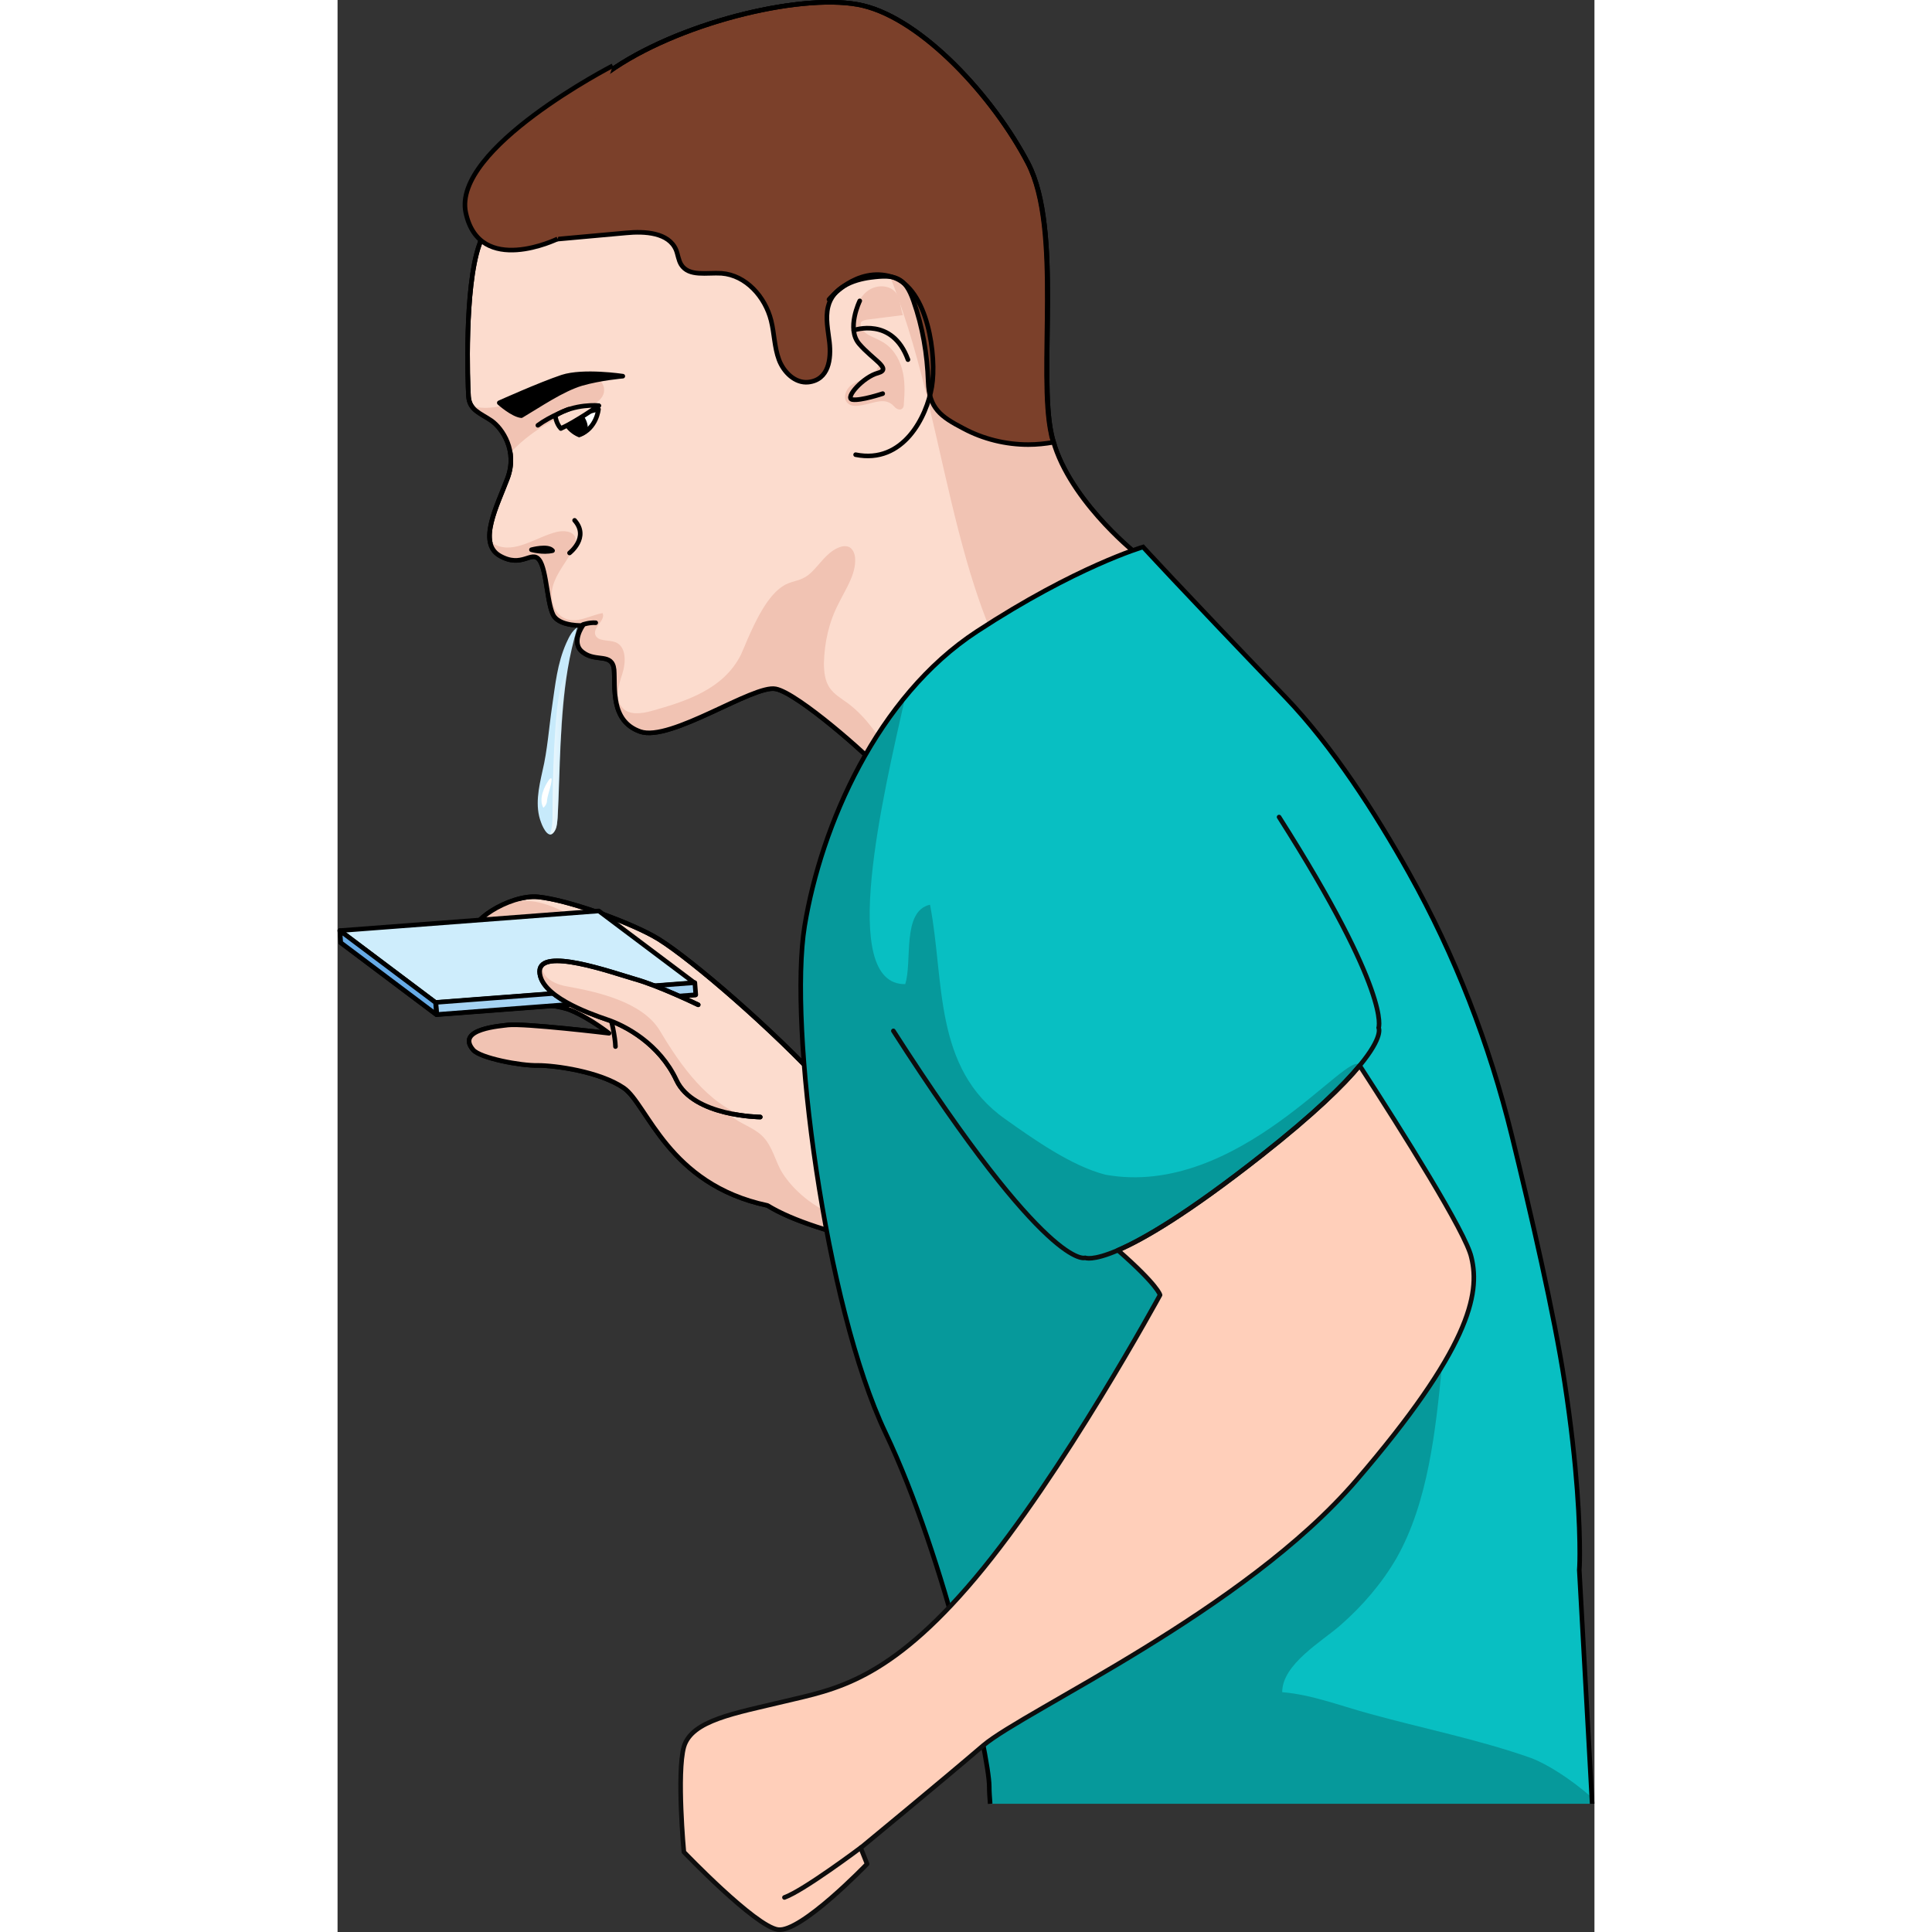 <?xml version="1.0" encoding="utf-8"?>
<!-- Created by: Science Figures, www.sciencefigures.org, Generator: Science Figures Editor -->
<svg version="1.1" id="Camada_1" xmlns="http://www.w3.org/2000/svg" xmlns:xlink="http://www.w3.org/1999/xlink" 
	 width="800px" height="800px" viewBox="0 0 273.724 420.747" enable-background="new 0 0 273.724 420.747"
	 xml:space="preserve">
<rect x="0" y="0" width="273.724" height="420.747" fill="#333333" stroke="none"/>
<g>
	<g>
		<path fill="#FCDCCE" stroke="#000000" stroke-linecap="round" stroke-linejoin="round" stroke-miterlimit="10" d="
			M247.624,265.422c-6.4,6.1-40,15.4-59.3,14.6c5.7,0.2-74.6-4.7-94.7-17.5c-21.7-4.6-26.1-22-31.3-25.6c-5.3-3.6-15-4.9-18.7-4.9
			c-3.7,0.1-12.6-1.6-14.1-3.4c-3.9-4.6,6.3-5.2,7.6-5.4c3.7-0.4,22,1.8,22,1.8s-4.2-3.3-8.3-5c-4.1-1.8-16-1.6-21.3-4.1
			c-2-1-3.5-2.5-4.3-4.1c-4.3-2.4-1-5.3,1.6-5.8c4.1-0.8,22.7,1.1,22.7,1.1s-2.6-4.6-7.1-3.9c-4.5,0.7-8.7,1.4-11.8-0.2
			c-3.1-1.7,6.7-8.3,13-7.7s19.1,5.2,25.1,8.5c6,3.2,23.2,17.8,35.2,30.4c11.9,12.6,34,12.6,56.7,9.6c22.8-2.9,54.3-3.1,56.1-7.4"/>
		<path fill="#F1C3B3" d="M241.524,260.222c-7.2,13.3-36.9,12.7-52,12.5c-8.4-0.1-16.8-1.4-25-2.8c-12-2.1-16-4.7-28.2-4.6
			c-8.3,0.1-9.8,0.5-17.9,1.1c-8.2,0.6-17-4-21.5-10.9c-1.6-2.5-2.1-5.8-4.4-8.1c-1.9-1.9-4.9-2.7-7-4.5
			c-4.9-4.4-9.8-10.7-12.9-16.6c-3.5-6.7-6.7-14-12.1-19.4c-5.8-5.7-16.7-13.6-24.2-9.7c-1.3,0.7-2.6,1.3-3.9,2
			c-1.9,1.8-2.9,3.3-1.7,3.9c3.1,1.7,7.3,1,11.8,0.2c4.5-0.7,7.1,3.9,7.1,3.9s-18.8-2-22.9-1.2c-2.5,0.5-5.9,3.5-1.6,5.8
			c0.8,1.6,2.3,3.2,4.3,4.1c5.3,2.5,17.1,2.3,21.3,4.1c4.1,1.8,8.3,5,8.3,5s-18.3-2.3-22-1.8c-1.4,0.2-11.5,0.8-7.6,5.4
			c1.5,1.8,10.4,3.5,14.1,3.4s13.4,1.2,18.7,4.9c5.3,3.6,9.7,21,31.3,25.6c20.1,12.8,100.4,17.8,94.7,17.5
			c19.3,0.8,52.9-8.5,59.3-14.6"/>
		<path fill="none" stroke="#000000" stroke-linecap="round" stroke-linejoin="round" stroke-miterlimit="10" d="M247.624,265.422
			c-6.4,6.1-40,15.4-59.3,14.6c6.6,0.3-72.7-4-94.7-17.5c-21.7-4.6-26.1-22-31.3-25.6c-5.3-3.6-15-4.9-18.7-4.9
			c-3.7,0.1-12.6-1.6-14.1-3.4c-3.9-4.6,6.3-5.2,7.6-5.4c3.7-0.4,22,1.8,22,1.8s-4.2-3.3-8.3-5c-4.1-1.8-16-1.6-21.3-4.1
			c-2-1-3.5-2.5-4.3-4.1c-4.3-2.4-1-5.3,1.6-5.8c4.1-0.8,22.7,1.1,22.7,1.1s-2.6-4.6-7.1-3.9c-4.5,0.7-8.7,1.4-11.8-0.2
			c-3.1-1.7,6.7-8.3,13-7.7s19.1,5.2,25.1,8.5c6,3.2,23.2,17.8,35.2,30.4c11.9,12.6,34,12.6,56.7,9.6c22.8-2.9,54.3-3.1,56.1-7.4"/>
		<path fill="none" stroke="#000000" stroke-linecap="round" stroke-linejoin="round" stroke-miterlimit="10" d="M56.924,216.022
			c-5.7-0.8-13.1-2.5-21-2.9c-7.8-0.4-10.8-1.2-10.8-1.2"/>
		<path fill="none" stroke="#000000" stroke-linecap="round" stroke-linejoin="round" stroke-miterlimit="10" d="M60.524,227.922
			c-0.1-4.2-3.2-14.5-3.6-14.3"/>
		<g>
			<polygon fill="none" stroke="#000000" stroke-linecap="round" stroke-linejoin="round" stroke-miterlimit="10" points="
				77.947,216.689 21.546,220.969 0.7,205.299 57.1,201.02 			"/>
			<polygon fill="#CEEDFC" points="77.747,214.057 21.347,218.336 0.5,202.667 56.9,198.388 			"/>
			<polygon fill="none" stroke="#000000" stroke-linecap="round" stroke-linejoin="round" stroke-miterlimit="10" points="
				77.747,214.057 21.347,218.336 0.5,202.667 56.9,198.388 			"/>
			
				<rect x="21.366" y="216.193" transform="matrix(0.997 -0.076 0.076 0.997 -16.314 4.38)" fill="#CEEDFC" width="56.562" height="2.64"/>
			
				<rect x="21.366" y="216.193" transform="matrix(0.997 -0.076 0.076 0.997 -16.314 4.38)" opacity="0.2" fill="#006AD1" width="56.562" height="2.64"/>
			
				<rect x="21.366" y="216.193" transform="matrix(0.997 -0.076 0.076 0.997 -16.314 4.38)" fill="none" stroke="#000000" stroke-linecap="round" stroke-linejoin="round" stroke-miterlimit="10" width="56.562" height="2.64"/>
			<polygon fill="#CEEDFC" points="21.546,220.969 0.7,205.299 0.5,202.667 21.347,218.336 			"/>
			<polygon opacity="0.5" fill="#006AD1" points="21.546,220.969 0.7,205.299 0.5,202.667 21.347,218.336 			"/>
			<polygon fill="none" stroke="#000000" stroke-linecap="round" stroke-linejoin="round" stroke-miterlimit="10" points="
				21.546,220.969 0.7,205.299 0.5,202.667 21.347,218.336 			"/>
		</g>
		<path fill="#FCDCCE" stroke="#000000" stroke-linecap="round" stroke-linejoin="round" stroke-miterlimit="10" d="M78.539,218.822
			c0,0-8.533-4.133-13.744-5.593c-5.114-1.48-20.8-7.073-20.786-1.66c0.091,5.294,10.483,9.037,14.556,10.429
			c4.171,1.371,11.545,5.339,15.251,13.246c3.706,7.907,18.24,8.02,18.24,8.02"/>
		<path fill="#F1C3B3" d="M87.755,242.738c-4.635-0.661-11.459-2.496-13.862-7.611c-3.706-7.907-11.1-11.973-15.251-13.246
			c-4.171-1.371-14.543-5.016-14.556-10.429c-0.005-0.51,0.129-0.845,0.361-1.2c0.01,1.02,0.586,3.76,5.772,4.611
			c6.267,1.135,16.016,3.276,19.861,9.416C73.39,229.816,79.408,239.485,87.755,242.738z"/>
		<path fill="none" stroke="#000000" stroke-linecap="round" stroke-linejoin="round" stroke-miterlimit="10" d="M78.539,218.822
			c0,0-8.533-4.133-13.744-5.593c-5.114-1.48-20.8-7.073-20.786-1.66c0.091,5.294,10.483,9.037,14.556,10.429
			c4.171,1.371,11.545,5.339,15.251,13.246c3.706,7.907,18.24,8.02,18.24,8.02"/>
	</g>
	<g>
		<path fill="#FCDCCE" stroke="#000000" stroke-linecap="round" stroke-linejoin="round" stroke-miterlimit="10" d="M114.424,1.222
			c-12.2-2.9-38.5,3.2-54,13.5s-26.4,29.4-29.6,38.7s-2.5,29.9-2.3,32.9c0.2,3,2.5,3.6,5,5.3c2.4,1.7,5.7,6.6,3.5,12.5
			c-2.2,5.9-6.6,14.1-1.7,16.9s6.9-1.3,8.6,0.9c1.7,2.2,1.7,10.3,3.3,12.4c1.6,2.1,6.2,1.9,6.2,1.9s-2.8,3.9,0.1,5.9
			c2.8,2.1,6.3,0,6.7,3.7c0.3,3.8-0.9,11.2,5.7,13.5s24.7-10.3,29.5-9.3c4.8,0.9,20.7,15,22.1,17c1.3,2,10.5,15.1,11.1,15.5
			c0.6,0.4,34-23.5,38.2-38.6c4.1-15.2,6.6-23.8,6.6-23.8s-14.9-12-17.9-25.4s2.4-44.6-5.1-59.1
			C142.824,21.122,127.424,4.322,114.424,1.222z"/>
		<path fill="#F1C3B3" d="M114.324,88.222c-1.1,0.2-2.5,0.4-3.3-0.5c-1-1-0.4-2.9,0.8-3.8s2.6-1.2,3.9-1.9s2.4-2,2.1-3.4
			c-0.4-1.6-2.5-2.1-3.8-3.2c-1.8-1.5-2-4.1-1.6-6.4c0.4-2.2,1.3-4.5,3.2-5.8s4.8-1.2,6.1,0.7c0.9,1.3,0.8,3.1,1.4,4.7
			c-2.6,0.3-5.3,0.7-7.9,1c-0.4,0.1-0.9,0.2-1.2,0.5c-0.1,0.2-0.1,0.5-0.1,0.7c0.3,2,2.8,2.5,4.5,3.5c2.3,1.2,3.8,3.5,4.5,6
			s0.6,5.1,0.4,7.7c0,0.4-0.1,0.8-0.4,1c-0.5,0.4-1.3,0-1.7-0.5C119.324,86.422,117.024,87.722,114.324,88.222z"/>
		<path fill="#F1C3B3" d="M166.724,143.822c4.1-15.2,6.6-23.8,6.6-23.8s-14.9-12-17.9-25.4s2.4-44.6-5.1-59.1s-22.9-31.2-35.9-34.3
			c-12.2-2.9-38.5,3.2-54,13.5c-0.9,0.6-1.9,1.3-2.8,2c5.8-1.9,11.8-3,17.9-3.5c5.7-0.4,11.7-0.1,16.7,2.8c3.9,2.3,6.8,5.9,9.4,9.6
			c9.3,13,16.6,27.4,21.6,42.6c5.9,17.7,8.7,36.3,13.9,54.3c3.9,13.5,9.5,27,18.2,37.9
			C160.924,154.722,165.424,148.822,166.724,143.822z"/>
		<g>
			<path fill="#F1C3B3" d="M122.524,169.022c-0.2-1.5-1-2.8-1.7-4c-2.7-4.3-5.5-8.7-9.6-11.8c-1.5-1.1-3.1-2-4.1-3.5
				s-1.2-3.5-1.2-5.3c0.1-4.5,1.1-9,3.2-13c1.5-3.1,3.7-6.2,3.6-9.6c0-0.9-0.3-1.9-1-2.5c-1.1-0.8-2.6-0.2-3.7,0.5
				c-2.2,1.4-3.5,3.8-5.5,5.4c-1.7,1.3-3.2,1.2-5,2.1c-3.8,2-6.5,8-8.2,11.8c-0.5,1.2-1,2.4-1.5,3.5c-3.8,7.5-11.9,10.1-19.4,12.2
				c-2.2,0.6-4.9,1-6.4-0.7c-1.8-1.9-0.8-4.9,0-7.4s0.9-6-1.6-6.9c-1.5-0.5-3.8-0.1-4.3-1.6c-0.5-1.7,2.3-3.1,1.6-4.7
				c-2.8,0.5-5.5,2.3-8.1,1.2c-2.6-1-3.5-4.5-2.7-7.2s2.7-4.9,4.1-7.4c0.6-1,1.1-2.2,0.7-3.2c-0.6-1.3-2.5-1.4-3.9-1.1
				c-4.6,1.1-9.2,4.9-13.5,2.8c-0.4-0.2-0.7-0.4-1-0.7c0.3,1.2,0.9,2.2,2.1,2.8c4.9,2.7,6.9-1.3,8.6,0.9c1.7,2.1,1.7,10.3,3.3,12.4
				s6.2,1.9,6.2,1.9s-2.8,3.9,0.1,5.9c2.8,2.1,6.3,0,6.7,3.7c0.3,3.8-0.9,11.2,5.7,13.5c6.6,2.3,24.8-10.1,29.6-9.2
				c4.8,0.9,20.7,15,22.1,17c0.4,0.7,2,3,3.9,5.8C122.224,171.722,122.724,170.422,122.524,169.022z"/>
			<path fill="#F1C3B3" d="M29.424,88.522c0.9,1.2,2.5,1.9,4.1,3c1.6,1.1,3.7,3.7,4.1,7.1c4-4.3,9.2-7.5,14.8-9.2
				c2.6-0.8,6-2.2,5.6-4.9c-0.2-1.4-1.6-2.5-3-2.8c-1.4-0.2-2.9,0.2-4.3,0.6c-4,1.4-7.6,3.6-11.6,5
				C36.024,88.622,32.624,89.222,29.424,88.522z"/>
		</g>
		<path fill="#7B402A" stroke="#000000" stroke-miterlimit="10" d="M155.424,94.622c-3-13.4,2.4-44.6-5.1-59.1s-22.9-31.2-35.9-34.3
			c-12.2-2.9-38.5,3.2-54,13.5c-14.9,9.9-25.6,28-29.2,37.6c3,0.8,6.3,0.6,9.5,0.4c7.4-0.7,14.7-1.3,22.1-2
			c4.1-0.4,9.3-0.1,10.9,3.7c0.4,1,0.5,2.2,1.1,3.2c1.7,2.7,5.6,1.7,8.8,1.9c5.3,0.4,9.5,5.1,10.8,10.3c0.7,2.8,0.7,5.8,1.7,8.5
			s3.5,5.2,6.4,4.9c4.5-0.5,5-5.1,4.6-8.7c-0.3-2.6-0.9-5.2-0.3-7.7c1-4.2,5.4-5.9,9.3-6.4c5.3-0.7,7.5-0.1,9.3,5.1
			c2,5.7,3,11.6,3.2,17.6c0.2,5.8,2.7,7.6,7.7,10.2c4.3,2.3,9.2,3.5,14.1,3.5c1.9,0,3.7-0.2,5.5-0.5
			C155.724,95.822,155.524,95.222,155.424,94.622z"/>
		<path fill="none" stroke="#000000" stroke-linecap="round" stroke-linejoin="round" stroke-miterlimit="10" d="M114.424,1.222
			c-12.2-2.9-38.5,3.2-54,13.5s-26.4,29.4-29.6,38.7s-2.5,29.9-2.3,32.9c0.2,3,2.5,3.6,5,5.3c2.4,1.7,5.7,6.6,3.5,12.5
			c-2.2,5.9-6.6,14.1-1.7,16.9s6.9-1.3,8.6,0.9c1.7,2.2,1.7,10.3,3.3,12.4c1.6,2.1,6.2,1.9,6.2,1.9s-2.8,3.9,0.1,5.9
			c2.8,2.1,6.3,0,6.7,3.7c0.3,3.8-0.9,11.2,5.7,13.5s24.7-10.3,29.5-9.3c4.8,0.9,20.7,15,22.1,17c1.3,2,10.5,15.1,11.1,15.5
			c0.6,0.4,34-23.5,38.2-38.6c4.1-15.2,6.6-23.8,6.6-23.8s-14.9-12-17.9-25.4s2.4-44.6-5.1-59.1
			C142.824,21.122,127.424,4.322,114.424,1.222z"/>
		<path fill="none" stroke="#000000" stroke-linecap="round" stroke-linejoin="round" stroke-miterlimit="10" d="M107.024,65.222
			c0,0,5.9-7.4,13.8-4.9c7.8,2.5,9.7,17.4,8.6,23.9c-1.1,6.5-6.2,16.9-16.6,14.8"/>
		<path fill="none" stroke="#000000" stroke-linecap="round" stroke-linejoin="round" stroke-miterlimit="10" d="M113.724,65.522
			c0,0-3,6.1-0.1,9.4c2.9,3.4,7.2,5.4,4.1,6.3c-3.2,0.8-7.4,5.5-5.6,5.8s6.6-1.3,6.6-1.3"/>
		<path fill="none" stroke="#000000" stroke-linecap="round" stroke-linejoin="round" stroke-miterlimit="10" d="M112.424,71.922
			c0,0,8.4-3,11.8,6.4"/>
		<path stroke="#000000" stroke-linecap="round" stroke-linejoin="round" stroke-miterlimit="10" d="M35.224,87.722
			c0,0,2.9,2.6,4.8,2.8c3.9-2.3,8.8-5.7,13.1-7c4.2-1.2,9-1.6,9-1.6s-8.6-1.3-13.2,0.2C44.124,83.722,35.224,87.722,35.224,87.722z"
			/>
		<path fill="#FFFFFF" stroke="#000000" stroke-linecap="round" stroke-linejoin="round" stroke-miterlimit="10" d="M49.224,91.222
			c0,0,0.8,2.4,3.4,3.5c3.8-1.4,4.2-5.6,4.2-5.6S51.224,90.422,49.224,91.222z"/>
		<path fill="none" stroke="#000000" stroke-linecap="round" stroke-linejoin="round" stroke-miterlimit="10" d="M42.224,119.722
			c0,0,3.6-1,4.6,0.2C44.724,120.422,42.224,119.722,42.224,119.722z"/>
		<path fill="none" stroke="#000000" stroke-linecap="round" stroke-linejoin="round" stroke-miterlimit="10" d="M50.524,120.422
			c0,0,4.4-3.4,1.1-7.1"/>
		<path stroke="#000000" stroke-linecap="round" stroke-linejoin="round" stroke-miterlimit="10" d="M49.424,91.622
			c0.4,0.7,1.3,2.2,3.2,3c0.4-0.1,0.8-0.3,1.1-0.5c0.5-0.7,0.3-2-0.5-3.2c-0.2-0.3-0.5-0.6-0.7-0.8c-1.2,0.3-2.3,0.7-3.1,0.9
			C49.424,91.322,49.424,91.522,49.424,91.622z"/>
		<g>
			<path fill="#C7EAFB" d="M50.124,145.722c0.5-3,1.2-6,2.1-9.1c-1.2,0.8-1.8,2.1-2.4,3.4c-2,4.5-2.4,9.1-3.1,13.8s-1,9.5-2.1,14.1
				c-0.8,3.6-1.7,7.6-0.3,11.2c0.5,1.4,1.9,4.1,3.1,1.6c0.4-0.8,0.4-1.7,0.5-2.6C48.524,167.222,48.324,156.422,50.124,145.722z"/>
			<path fill="#FFFFFF" d="M44.824,175.922c0.2-0.2,0.4-0.4,0.5-0.6c0.2-0.3,0.3-0.7,0.3-1.1c0.2-1.4,0.9-3,1-4.4
				c0-0.1,0-0.3-0.1-0.3c-0.1-0.1-0.3,0.1-0.4,0.2C45.024,171.222,43.724,174.022,44.824,175.922z"/>
			
				<linearGradient id="SVGID_1_" gradientUnits="userSpaceOnUse" x1="46.284" y1="42.316" x2="50.205" y2="42.316" gradientTransform="matrix(1 0 0 1 0 121.257)">
				<stop  offset="0.176" style="stop-color:#FFFFFF;stop-opacity:0.6"/>
				<stop  offset="1" style="stop-color:#FFFFFF;stop-opacity:0"/>
			</linearGradient>
			<path fill="url(#SVGID_1_)" d="M46.824,176.922c0,1.6,0,3.3-0.6,4.8h0.1c0.4-0.1,0.7-0.4,1-0.8c0-0.1,0.1-0.1,0.1-0.2
				c0.4-0.8,0.4-1.7,0.5-2.6c0-0.6,0.1-1.3,0.1-1.9c0.1-4.3,0.2-10.7,0.7-16.7c0.3-4.6,0.7-9.2,1.4-13.8c0-0.1,0-0.2,0.1-0.3
				c-0.7,1.1-1.2,2.6-1.6,4C47.124,155.422,46.824,170.922,46.824,176.922z"/>
		</g>
		<path fill="#FCDCCE" stroke="#000000" stroke-linecap="round" stroke-linejoin="round" stroke-miterlimit="10" d="M47.424,90.522
			c0,0,0.1,1.6,1.2,2.8c3.3-1.5,8.3-5,8.3-5S51.624,87.822,47.424,90.522z"/>
		<path fill="none" stroke="#000000" stroke-linecap="round" stroke-linejoin="round" stroke-miterlimit="10" d="M50.324,89.122
			c0,0-4,1.5-6.7,3.5"/>
	</g>
	<path fill="none" stroke="#000000" stroke-linecap="round" stroke-linejoin="round" stroke-miterlimit="10" d="M53.424,136.022
		c0,0,1.4-0.5,2.8-0.4"/>
	<path fill="#7B402A" stroke="#000000" stroke-miterlimit="10" d="M47.924,52.022c0,0-17,8.3-20-5.7s32-32,32-32"/>
	<g>
		<path fill="#08BFC2" d="M142.224,392.822h131l-2.8-50.9c0,0,0.1-1.2,0.1-3.6c0-5.8-0.4-18.4-3.3-37.3
			c-2.257-14.751-7.361-36.832-11.494-53.706c-4.896-19.988-12.361-39.27-22.412-57.227c-7.361-13.151-16.694-27.641-26.894-38.266
			c-24-25-31-32.7-31-32.7s-14.5,4.2-36.2,18.4s-33.9,42.2-37.5,64.1c-3.6,22,4.5,82.9,17.6,110.4s22.6,70.6,22.6,77
			C142.024,390.222,142.124,391.522,142.224,392.822z"/>
		<path opacity="0.2" enable-background="new    " d="M142.224,392.822h131l-0.1-1.4c-4.8-4.2-10-7.4-13.3-8.6
			c-11.3-4-23.9-6.5-35.4-9.7c-6.2-1.7-12.4-4.1-18.7-4.6c0-6.1,8.6-11,12.7-14.6c4.8-4.2,9-9.1,12.2-14.6
			c6.9-12.2,8.5-27.8,9.9-41.8c0.8-7.9-0.2-8.5-7.5-12.2c-6.5-3.3-11.8-5.8-15.9-11.9c-3.8-5.8-6-12.5-8.9-18.8
			c-3.1-7,16.068-19.059,14.368-22.559c-2.1-4.2-26.333,29.013-55.368,23.759c-7.4-1.9-15.6-7.7-21.8-12.1
			c-15.8-11.1-13.2-30.2-16.4-46.7c-6.2,1.4-3.8,12.4-5.4,17.3c-14.7,0.2-4.8-41.1,0-62.5c-12,14.7-19.2,33.8-21.9,49.8
			c-3.6,22,4.5,82.9,17.6,110.4s22.6,70.6,22.6,77C142.024,390.222,142.124,391.522,142.224,392.822z"/>
		<path fill="none" stroke="#000000" stroke-miterlimit="10" d="M273.224,392.822l-2.8-50.9c0,0,0.1-1.2,0.1-3.6
			c0-5.8-0.4-18.4-3.3-37.3c-2.257-14.751-7.361-36.832-11.494-53.706c-4.896-19.988-12.361-39.27-22.412-57.227
			c-7.361-13.151-16.694-27.641-26.894-38.266c-24-25-31-32.7-31-32.7s-14.5,4.2-36.2,18.4s-33.9,42.2-37.5,64.1
			c-3.6,22,4.5,82.9,17.6,110.4s22.6,70.6,22.6,77c0,1.2,0.1,2.5,0.2,3.8"/>
		<path fill="#FFCFBA" d="M221.922,322.323c-24.4,28.5-72.2,50.1-81.3,57.8c-9.1,7.8-26.7,22.3-26.7,22.3l1.4,3.5
			c0,0-14.4,15-19.4,14.3c-5-0.7-20.5-16.9-20.5-16.9s-1.6-17.1,0-22.9c1.7-5.8,11.1-7.3,21.9-9.9c10.9-2.6,22.6-4.3,41.6-26.9
			s40.2-61.6,40.2-61.6s-0.38-2.05-9.17-9.75c5.58-2.41,15.17-7.98,31.24-20.63c11.5-9.06,17.88-15.32,21.4-19.58
			c9.29,14.35,23.2,36.47,24.33,41.76C248.922,281.923,246.322,293.923,221.922,322.323z"/>
		<path fill="none" stroke="#0D0D0D" stroke-linecap="round" stroke-linejoin="round" stroke-miterlimit="10" d="M221.922,322.323
			c-24.4,28.5-72.2,50.1-81.3,57.8c-9.1,7.8-26.7,22.3-26.7,22.3l1.4,3.5c0,0-14.4,15-19.4,14.3c-5-0.7-20.5-16.9-20.5-16.9
			s-1.6-17.1,0-22.9c1.7-5.8,11.1-7.3,21.9-9.9c10.9-2.6,22.6-4.3,41.6-26.9s40.2-61.6,40.2-61.6s-0.38-2.05-9.17-9.75
			c5.58-2.41,15.17-7.98,31.24-20.63c11.5-9.06,17.88-15.32,21.4-19.58c9.29,14.35,23.2,36.47,24.33,41.76
			C248.922,281.923,246.322,293.923,221.922,322.323z"/>
		<path fill="none" stroke="#0D0D0D" stroke-linecap="round" stroke-linejoin="round" stroke-miterlimit="10" d="M121.045,224.505
			c33.8,52.7,41.777,49.419,41.777,49.419s1.56,0.75,7.13-1.65c5.58-2.41,15.17-7.98,31.24-20.63c11.5-9.06,17.88-15.32,21.4-19.58
			c5.26-6.36,4.13-8.24,4.13-8.24s2.866-7.26-21.677-45.89"/>
		<path fill="none" stroke="#0D0D0D" stroke-linecap="round" stroke-linejoin="round" stroke-miterlimit="10" d="M114.024,402.322
			c0,0-12.5,9.4-16.7,10.9"/>
	</g>
</g>
</svg>
